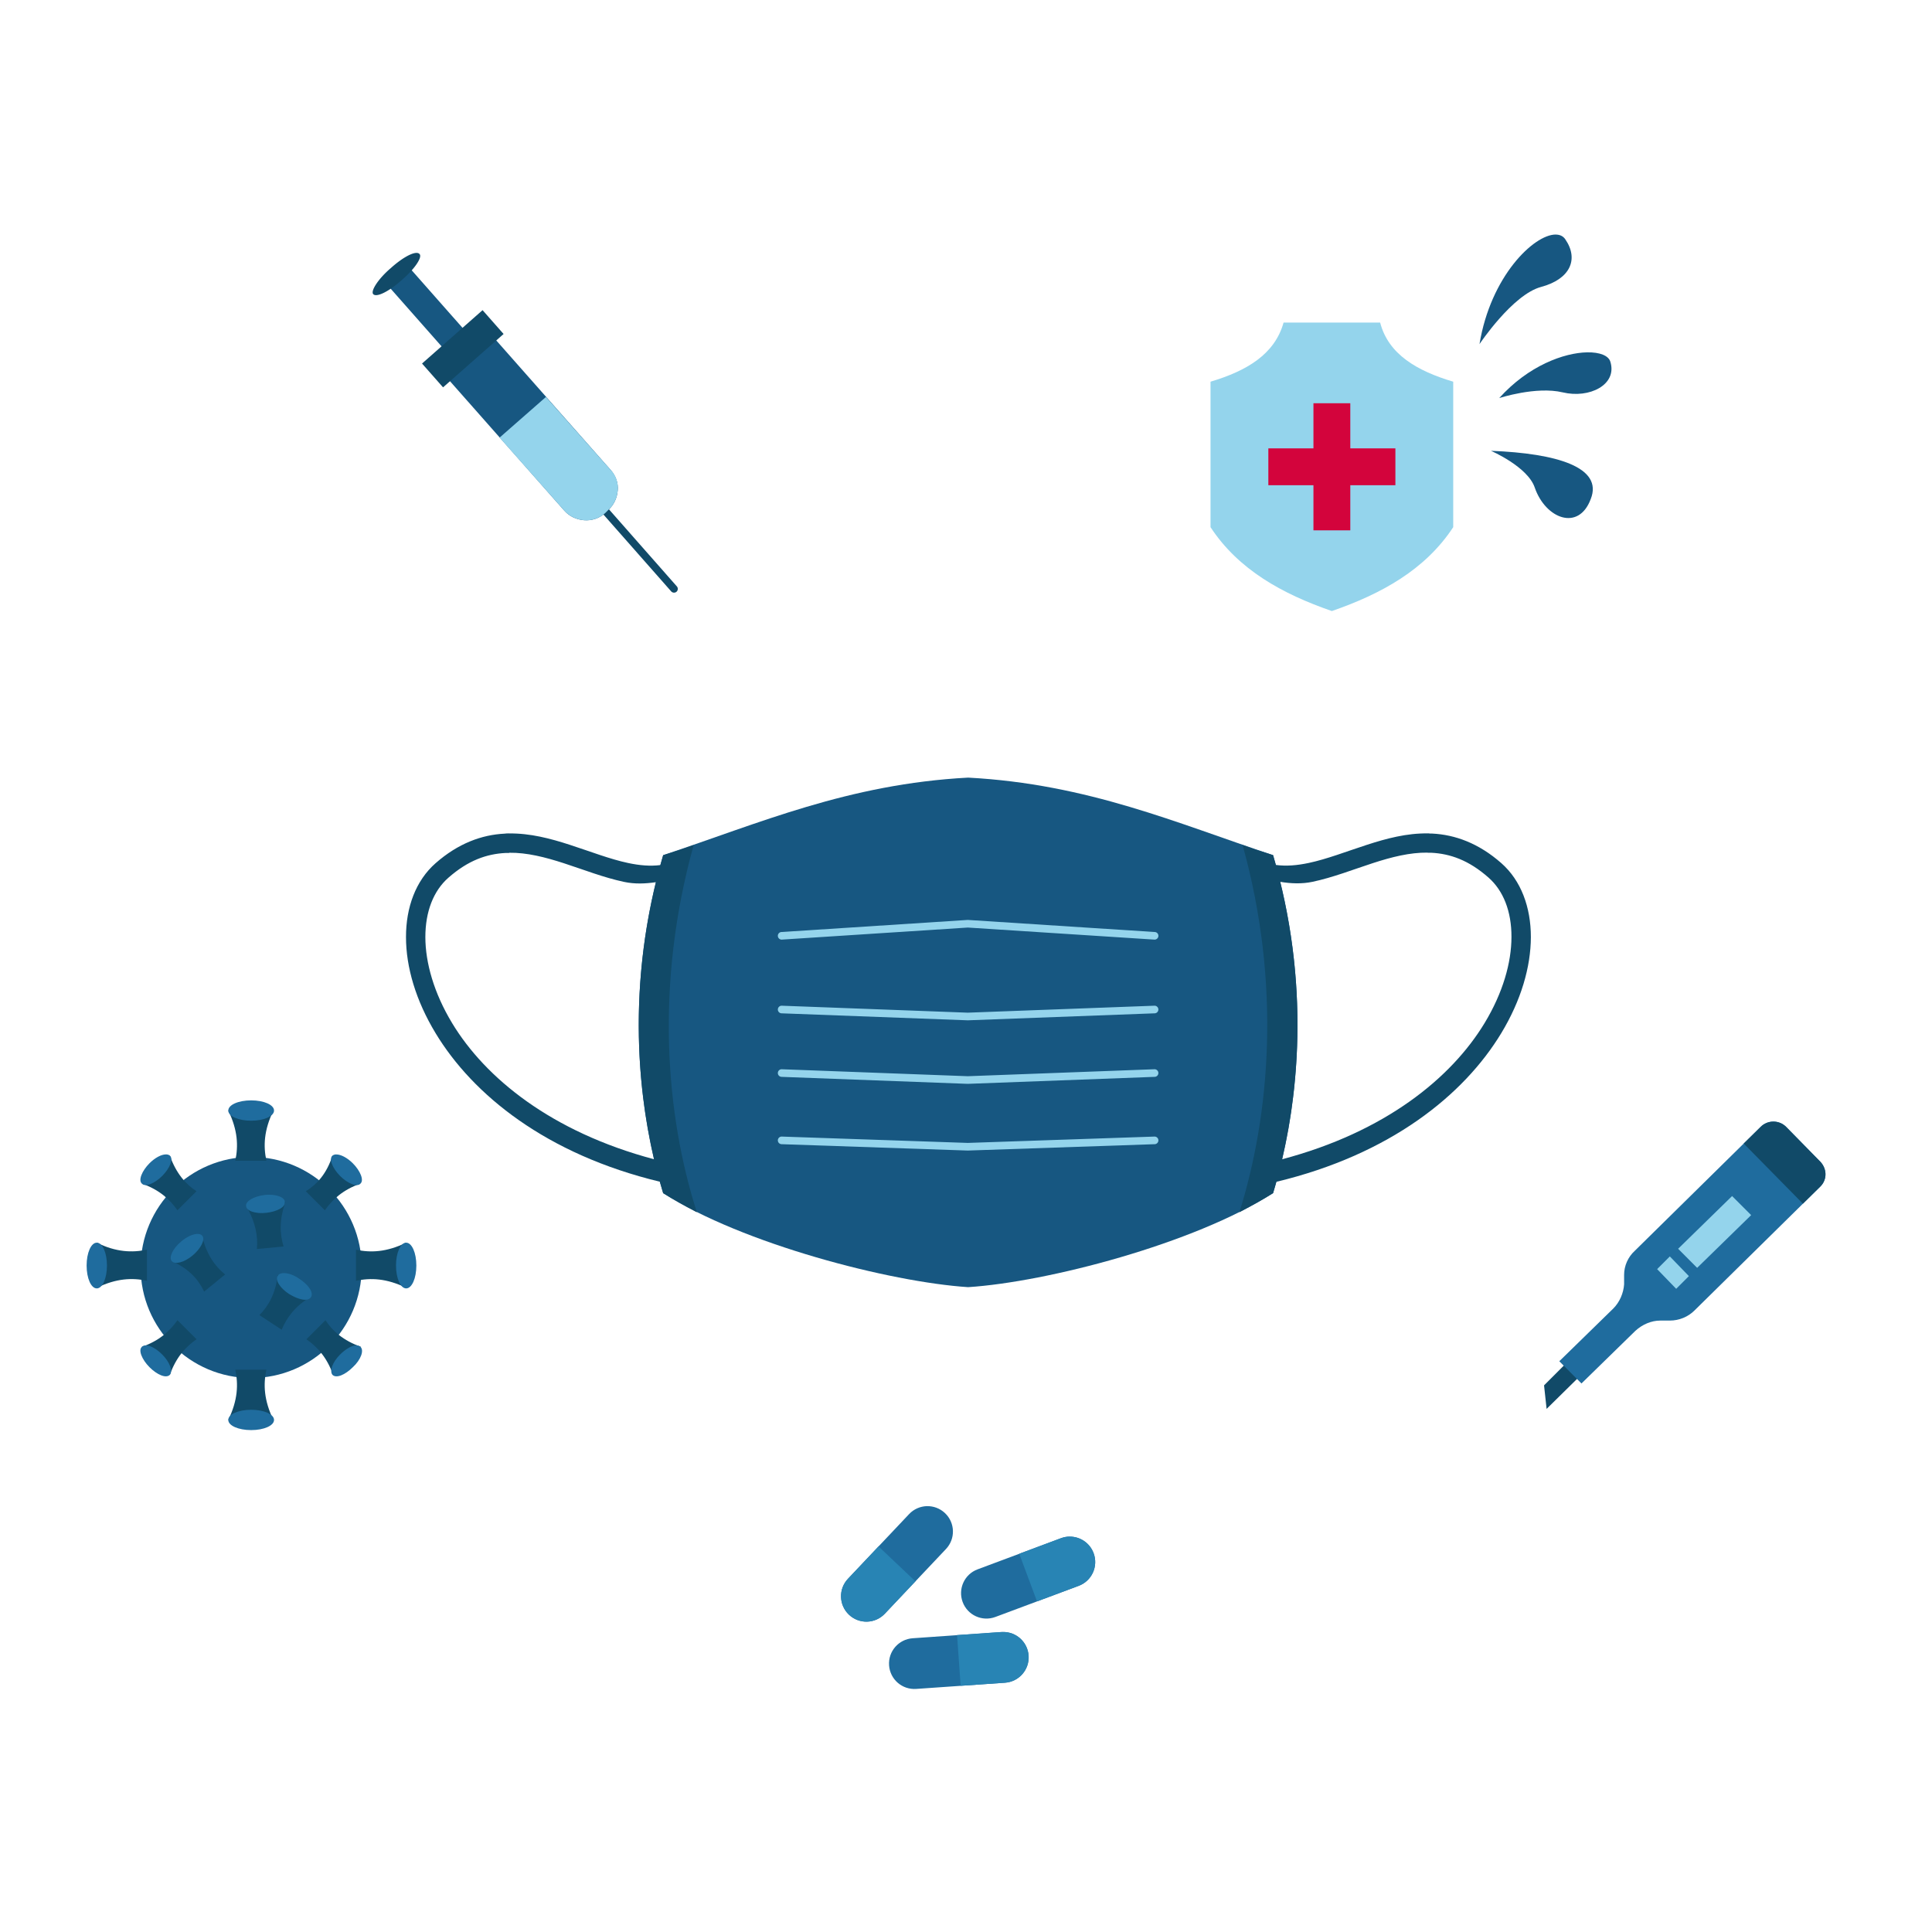 <?xml version="1.0" encoding="utf-8"?>
<svg xmlns="http://www.w3.org/2000/svg" height="2500" viewBox="0 0 661.458 661.458" width="2499.999">
  <g transform="translate(8841.35 2913.412)">
    <g transform="translate(5403.505 -2826.474)">
      <path d="m -14244.855,-86.937 h 661.458 V 574.521 h -661.458 z" fill="none"/>
      <g transform="translate(68818.807 35634.947) scale(8.221)">
        <path class="st3" d="m -10063.521,-4312.815 c 5.001,0.265 8.705,1.905 12.7,3.228 1.534,5.212 1.164,10.239 0,14.076 -3.307,2.117 -9.419,3.704 -12.7,3.916 -3.254,-0.212 -9.393,-1.799 -12.7,-3.916 -1.164,-3.837 -1.535,-8.864 0,-14.076 3.995,-1.323 7.699,-2.963 12.7,-3.228 z" fill="#175781"/>
        <path color="#000" d="m -10063.545,-4306.888 -7.752,0.503 a 0.159,0.159 0 0 0 -0.148,0.168 0.159,0.159 0 0 0 0.168,0.148 l 7.743,-0.502 7.768,0.502 a 0.159,0.159 0 0 0 0.169,-0.148 0.159,0.159 0 0 0 -0.148,-0.168 l -7.779,-0.503 a 0.159,0.159 0 0 0 -0.02,0 z m -7.735,3.572 a 0.159,0.159 0 0 0 -0.165,0.152 0.159,0.159 0 0 0 0.153,0.165 l 7.752,0.291 a 0.159,0.159 0 0 0 0.01,0 l 7.779,-0.291 a 0.159,0.159 0 0 0 0.153,-0.165 0.159,0.159 0 0 0 -0.165,-0.152 l -7.772,0.29 z m 0,2.646 a 0.159,0.159 0 0 0 -0.165,0.152 0.159,0.159 0 0 0 0.153,0.165 l 7.752,0.291 a 0.159,0.159 0 0 0 0.01,0 l 7.779,-0.291 a 0.159,0.159 0 0 0 0.153,-0.165 0.159,0.159 0 0 0 -0.165,-0.152 l -7.772,0.29 z m 0,2.804 a 0.159,0.159 0 0 0 -0.165,0.153 0.159,0.159 0 0 0 0.154,0.164 l 7.752,0.265 a 0.159,0.159 0 0 0 0.01,0 l 7.779,-0.265 a 0.159,0.159 0 0 0 0.153,-0.164 0.159,0.159 0 0 0 -0.164,-0.153 l -7.773,0.264 z" fill="#94d4ec" style="-inkscape-stroke:none"/>
        <path class="st4" d="m -10046.362,-4331.765 c 0.344,1.323 1.534,2.011 3.043,2.461 v 6.059 c -1.164,1.773 -2.99,2.778 -5.054,3.493 -2.064,-0.714 -3.889,-1.72 -5.053,-3.493 v -6.059 c 1.508,-0.45 2.672,-1.138 3.042,-2.461 z" fill="#94d4ec"/>
        <path class="st0" d="m -10049.14,-4323.113 v -1.879 h -1.878 v -1.535 h 1.878 v -1.879 h 1.535 v 1.879 h 1.878 v 1.535 h -1.878 v 1.879 z" fill="#d3043c"/>
        <path class="st3" d="m -10039.062,-4335.432 c -0.901,0.01 -2.697,1.731 -3.162,4.562 0,0 1.376,-2.064 2.567,-2.381 1.19,-0.318 1.587,-1.138 1.005,-1.984 -0.09,-0.135 -0.233,-0.198 -0.41,-0.196 z m 1.316,4.906 c -0.955,0.019 -2.437,0.549 -3.657,1.905 0,0 1.534,-0.503 2.645,-0.238 1.112,0.265 2.276,-0.317 1.985,-1.27 -0.07,-0.257 -0.437,-0.408 -0.973,-0.397 z m -4.001,4.101 c 0,0 1.534,0.662 1.825,1.535 0.45,1.296 1.826,1.825 2.329,0.476 0.529,-1.323 -1.403,-1.905 -4.154,-2.011 z" fill="#175781"/>
        <path class="st3" d="m -10093.379,-4297.019 c 2.54,0 4.603,2.064 4.603,4.604 0,2.54 -2.063,4.604 -4.603,4.604 -2.54,0 -4.604,-2.064 -4.604,-4.604 0,-2.54 2.064,-4.604 4.604,-4.604 z" fill="#175781"/>
        <path class="st2" d="m -10094.332,-4298.95 c 0.397,0.82 0.423,1.481 0.291,2.09 h 1.297 c -0.133,-0.609 -0.106,-1.27 0.291,-2.09 z m -2.434,1.878 -1.164,1.164 c 0.741,0.265 1.164,0.662 1.481,1.112 l 0.794,-0.794 c -0.45,-0.291 -0.847,-0.741 -1.111,-1.482 z m 6.773,0 c -0.238,0.741 -0.635,1.191 -1.111,1.482 l 0.794,0.794 c 0.317,-0.45 0.741,-0.847 1.481,-1.112 z m -1.958,1.931 -1.64,0.159 v 0 c 0.4,0.688 0.5,1.27 0.45,1.799 l 1.111,-0.106 c -0.158,-0.529 -0.184,-1.111 0.08,-1.852 z m -3.466,1.429 -1.27,1.032 c 0.715,0.318 1.112,0.767 1.35,1.27 l 0.873,-0.714 c -0.424,-0.344 -0.768,-0.82 -0.953,-1.587 z m -4.392,0.265 v 1.878 c 0.82,-0.397 1.482,-0.423 2.09,-0.291 v -1.297 c -0.608,0.132 -1.296,0.106 -2.09,-0.291 z m 12.885,0 c -0.82,0.397 -1.481,0.423 -2.09,0.291 v 1.297 c 0.609,-0.132 1.27,-0.106 2.09,0.291 z m -5.344,1.349 c -0.106,0.794 -0.397,1.297 -0.768,1.667 l 0.927,0.608 c 0.211,-0.503 0.555,-0.979 1.217,-1.376 z m -4.181,1.879 c -0.317,0.45 -0.74,0.846 -1.481,1.111 l 1.164,1.164 c 0.265,-0.741 0.661,-1.164 1.111,-1.482 z m 6.165,0 -0.794,0.794 c 0.45,0.318 0.847,0.741 1.112,1.482 l 1.164,-1.164 c -0.741,-0.265 -1.191,-0.661 -1.482,-1.111 z m -3.757,2.063 c 0.132,0.609 0.106,1.27 -0.291,2.09 h 1.879 c -0.397,-0.82 -0.424,-1.482 -0.291,-2.09 z" fill="#114a68"/>
        <path class="st1" d="m -10093.379,-4299.374 c -0.53,0 -0.953,0.186 -0.953,0.424 0,0.238 0.423,0.423 0.953,0.423 0.529,0 0.952,-0.185 0.952,-0.423 0,-0.238 -0.423,-0.424 -0.952,-0.424 z m -3.554,2.251 c -0.185,0 -0.447,0.135 -0.68,0.368 -0.317,0.318 -0.476,0.714 -0.317,0.846 0.132,0.159 0.529,3e-4 0.846,-0.317 0.318,-0.318 0.477,-0.714 0.318,-0.847 -0.04,-0.035 -0.1,-0.052 -0.167,-0.051 z m 7.094,0 c -0.06,0 -0.114,0.018 -0.154,0.051 -0.158,0.132 0,0.529 0.318,0.847 0.317,0.318 0.714,0.476 0.846,0.317 0.159,-0.132 0,-0.529 -0.317,-0.846 -0.239,-0.238 -0.506,-0.372 -0.693,-0.368 z m -2.82,1.68 c -0.05,0 -0.109,0 -0.165,0.011 -0.45,0.053 -0.797,0.265 -0.767,0.45 0,0.212 0.397,0.344 0.847,0.291 0.449,-0.053 0.797,-0.238 0.767,-0.45 0,-0.185 -0.304,-0.31 -0.682,-0.302 z m -2.95,1.631 c -0.183,-7e-4 -0.444,0.112 -0.681,0.312 -0.347,0.291 -0.529,0.661 -0.397,0.82 0.133,0.159 0.529,0.053 0.873,-0.238 0.347,-0.291 0.53,-0.661 0.397,-0.82 -0.04,-0.05 -0.108,-0.073 -0.192,-0.074 z m -4.2,0.365 c -0.238,0 -0.423,0.423 -0.423,0.952 0,0.529 0.185,0.952 0.423,0.952 0.238,0 0.424,-0.423 0.424,-0.952 0,-0.529 -0.186,-0.952 -0.424,-0.952 z m 12.885,0 c -0.238,0 -0.423,0.423 -0.423,0.952 0,0.529 0.185,0.952 0.423,0.952 0.238,0 0.424,-0.423 0.424,-0.952 0,-0.529 -0.186,-0.952 -0.424,-0.952 z m -5.097,1.266 c -0.116,0 -0.205,0.038 -0.247,0.11 -0.133,0.185 0.106,0.529 0.476,0.767 0.397,0.238 0.767,0.318 0.9,0.132 0.132,-0.185 -0.106,-0.529 -0.477,-0.767 -0.226,-0.161 -0.471,-0.244 -0.652,-0.242 z m -5.743,3.011 c -0.07,4e-4 -0.124,0.02 -0.166,0.062 -0.159,0.132 0,0.529 0.317,0.847 0.318,0.318 0.688,0.476 0.847,0.318 0.132,-0.159 0,-0.529 -0.318,-0.847 -0.233,-0.233 -0.495,-0.381 -0.68,-0.38 z m 8.769,0 c -0.185,-9e-4 -0.447,0.147 -0.68,0.38 -0.318,0.318 -0.45,0.688 -0.318,0.847 0.159,0.159 0.529,-3e-4 0.847,-0.318 0.347,-0.318 0.476,-0.714 0.317,-0.847 -0.04,-0.042 -0.1,-0.062 -0.166,-0.062 z m -4.384,2.682 c -0.53,0 -0.953,0.185 -0.953,0.423 0,0.238 0.423,0.423 0.953,0.423 0.529,0 0.952,-0.185 0.952,-0.423 0,-0.238 -0.423,-0.423 -0.952,-0.423 z" fill="#1f6c9e"/>
        <path class="st3" d="m -10086.909,-4334.188 -0.873,0.77 2.759,3.126 -0.525,0.46 5.212,5.901 c 0.212,0.238 0.503,0.37 0.821,0.397 0.317,0.026 0.635,-0.079 0.873,-0.291 l 0.132,-0.132 c 0.238,-0.212 0.37,-0.503 0.397,-0.821 0.03,-0.291 -0.08,-0.608 -0.291,-0.847 l -5.212,-5.9 -0.531,0.466 z" fill="#175781"/>
        <path color="#000" d="m -10086.495,-4334.667 c -0.22,0 -0.643,0.248 -1.064,0.628 -0.529,0.45 -0.846,0.952 -0.741,1.085 0.133,0.159 0.662,-0.106 1.191,-0.582 0.529,-0.45 0.873,-0.953 0.741,-1.085 -0.03,-0.032 -0.07,-0.047 -0.127,-0.046 z m 2.753,2.384 -2.521,2.223 0.875,0.992 2.521,-2.222 z m 3.067,5.893 a 0.159,0.159 0 0 0 -0.09,0.039 v 0 a 0.159,0.159 0 0 0 -0.02,0.222 l 4.897,5.557 a 0.159,0.159 0 0 0 0.225,0.014 0.159,0.159 0 0 0 0.01,-0.223 l -4.896,-5.556 a 0.159,0.159 0 0 0 -0.133,-0.053 z" fill="#114a68" style="-inkscape-stroke:none"/>
        <path class="st4" d="m -10081.103,-4328.668 -1.931,1.693 2.698,3.043 c 0.212,0.238 0.503,0.37 0.821,0.397 0.317,0.026 0.635,-0.079 0.873,-0.291 l 0.132,-0.132 c 0.238,-0.212 0.37,-0.503 0.397,-0.82 0.03,-0.318 -0.08,-0.635 -0.291,-0.847 z" fill="#94d4ec"/>
        <path color="#000" d="m -10082.646,-4310.492 c -0.06,9e-4 -0.119,0 -0.178,0.01 -0.948,0.048 -1.93,0.4 -2.876,1.232 -0.825,0.726 -1.234,1.837 -1.231,3.08 0,1.243 0.407,2.634 1.231,3.996 1.555,2.573 4.611,5.048 9.34,6.188 0.05,0.161 0.09,0.321 0.139,0.478 0.424,0.265 0.9,0.529 1.403,0.794 -1.297,-4.048 -1.747,-9.498 -0.133,-15.293 -0.423,0.159 -0.846,0.291 -1.27,0.423 -0.04,0.137 -0.08,0.274 -0.117,0.411 -0.427,0.054 -0.869,0.014 -1.337,-0.085 -0.764,-0.161 -1.58,-0.482 -2.438,-0.76 -0.804,-0.261 -1.649,-0.485 -2.533,-0.472 z m 38.276,0 c -0.884,-0.013 -1.727,0.212 -2.531,0.472 -0.858,0.278 -1.677,0.599 -2.44,0.76 -0.478,0.101 -0.928,0.141 -1.364,0.082 -0.04,-0.136 -0.08,-0.272 -0.116,-0.408 -0.423,-0.132 -0.847,-0.264 -1.27,-0.423 1.614,5.794 1.138,11.245 -0.132,15.293 0.502,-0.265 0.979,-0.529 1.402,-0.794 0.05,-0.155 0.09,-0.313 0.137,-0.472 4.744,-1.138 7.81,-3.616 9.369,-6.195 0.823,-1.362 1.227,-2.753 1.23,-3.996 0,-1.243 -0.406,-2.354 -1.23,-3.08 -0.946,-0.833 -1.929,-1.184 -2.877,-1.232 -0.06,0 -0.119,0 -0.178,-0.01 z m -38.263,0.806 c 0.739,-0.01 1.498,0.184 2.272,0.435 0.826,0.268 1.664,0.6 2.522,0.781 0.431,0.091 0.873,0.075 1.316,0.01 -1.024,4.193 -0.854,8.216 -0.08,11.538 -4.277,-1.139 -7.026,-3.384 -8.407,-5.669 -0.758,-1.254 -1.113,-2.513 -1.115,-3.58 0,-1.068 0.339,-1.929 0.957,-2.473 0.827,-0.728 1.599,-0.993 2.384,-1.033 0.05,0 0.1,0 0.148,0 z m 38.251,0 c 0.05,6e-4 0.1,0 0.148,0 0.785,0.04 1.558,0.305 2.384,1.033 0.618,0.544 0.96,1.405 0.957,2.473 0,1.068 -0.357,2.326 -1.115,3.58 -1.384,2.291 -4.142,4.543 -8.437,5.679 0.78,-3.326 0.952,-7.355 -0.08,-11.554 0.452,0.074 0.903,0.092 1.344,-5e-4 0.858,-0.181 1.696,-0.513 2.522,-0.781 0.773,-0.251 1.533,-0.444 2.272,-0.435 z" fill="#114a68" style="-inkscape-stroke:none"/>
        <path class="st2" d="m -10039.43,-4286.525 1.68,-1.654 -0.556,-0.556 -1.23,1.23 z" fill="#114a68"/>
        <path class="st1" d="m -10033.269,-4290.626 c -0.264,0.265 -0.635,0.423 -1.032,0.423 h -0.396 c -0.371,0 -0.741,0.159 -1.032,0.423 l -2.249,2.196 -0.923,-0.926 2.249,-2.196 c 0.264,-0.265 0.423,-0.635 0.45,-1.005 v -0.397 c 0,-0.37 0.158,-0.741 0.449,-1.005 l 5.239,-5.159 c 0.291,-0.291 0.767,-0.291 1.058,0 l 1.376,1.402 c 0.344,0.318 0.344,0.794 0.05,1.085 z" fill="#1f6c9e"/>
        <path class="st4" d="m -10033.953,-4293.193 2.248,-2.196 0.794,0.794 -2.249,2.196 z m 0.449,1.138 -0.529,0.529 -0.794,-0.82 0.529,-0.529 z" fill="#94d4ec"/>
        <path class="st1" d="m -10031.221,-4297.576 0.707,-0.696 c 0.291,-0.291 0.767,-0.291 1.058,0 l 1.376,1.402 c 0.344,0.318 0.344,0.794 0.05,1.085 l -0.725,0.714 z" fill="#114a68"/>
        <path d="m -10065.241,-4282.476 c -0.27,0.01 -0.538,0.119 -0.739,0.333 l -2.544,2.692 c -0.403,0.426 -0.384,1.094 0.04,1.497 0.426,0.403 1.094,0.384 1.496,-0.043 l 2.544,-2.692 c 0.403,-0.426 0.384,-1.094 -0.04,-1.496 -0.213,-0.201 -0.487,-0.297 -0.758,-0.29 z m 5.948,1.27 c -0.123,-8e-4 -0.243,0.023 -0.364,0.067 -1.156,0.432 -2.313,0.864 -3.47,1.296 -0.55,0.205 -0.824,0.814 -0.622,1.361 0.206,0.55 0.813,0.827 1.363,0.622 1.156,-0.432 2.313,-0.864 3.469,-1.295 0.55,-0.205 0.825,-0.814 0.622,-1.361 -0.16,-0.429 -0.566,-0.692 -0.998,-0.689 z m -2.781,3.974 c -0.02,0 -0.04,0 -0.06,8e-4 -1.232,0.085 -2.464,0.171 -3.695,0.258 -0.585,0.041 -1.024,0.544 -0.984,1.128 0.04,0.585 0.545,1.023 1.13,0.982 1.232,-0.086 2.463,-0.172 3.695,-0.257 0.585,-0.041 1.023,-0.545 0.984,-1.128 -0.04,-0.567 -0.513,-0.995 -1.074,-0.985 z" fill="#1f6c9e"/>
        <path d="m -10067.252,-4280.798 -1.272,1.346 c -0.403,0.426 -0.384,1.094 0.04,1.497 0.426,0.403 1.094,0.384 1.496,-0.043 l 1.272,-1.346 z m 6.6,2.289 1.735,-0.648 c 0.55,-0.205 0.825,-0.814 0.622,-1.361 -0.16,-0.429 -0.566,-0.692 -0.998,-0.689 -0.123,-8e-4 -0.243,0.023 -0.364,0.067 l -1.735,0.648 z m -3.18,3.515 1.848,-0.128 c 0.585,-0.041 1.023,-0.545 0.984,-1.128 -0.04,-0.567 -0.513,-0.995 -1.074,-0.985 v 0 c -0.02,0 -0.04,0 -0.06,9e-4 l -1.848,0.128 z" fill="#2884b4"/>
      </g>
    </g>
  </g>
</svg>